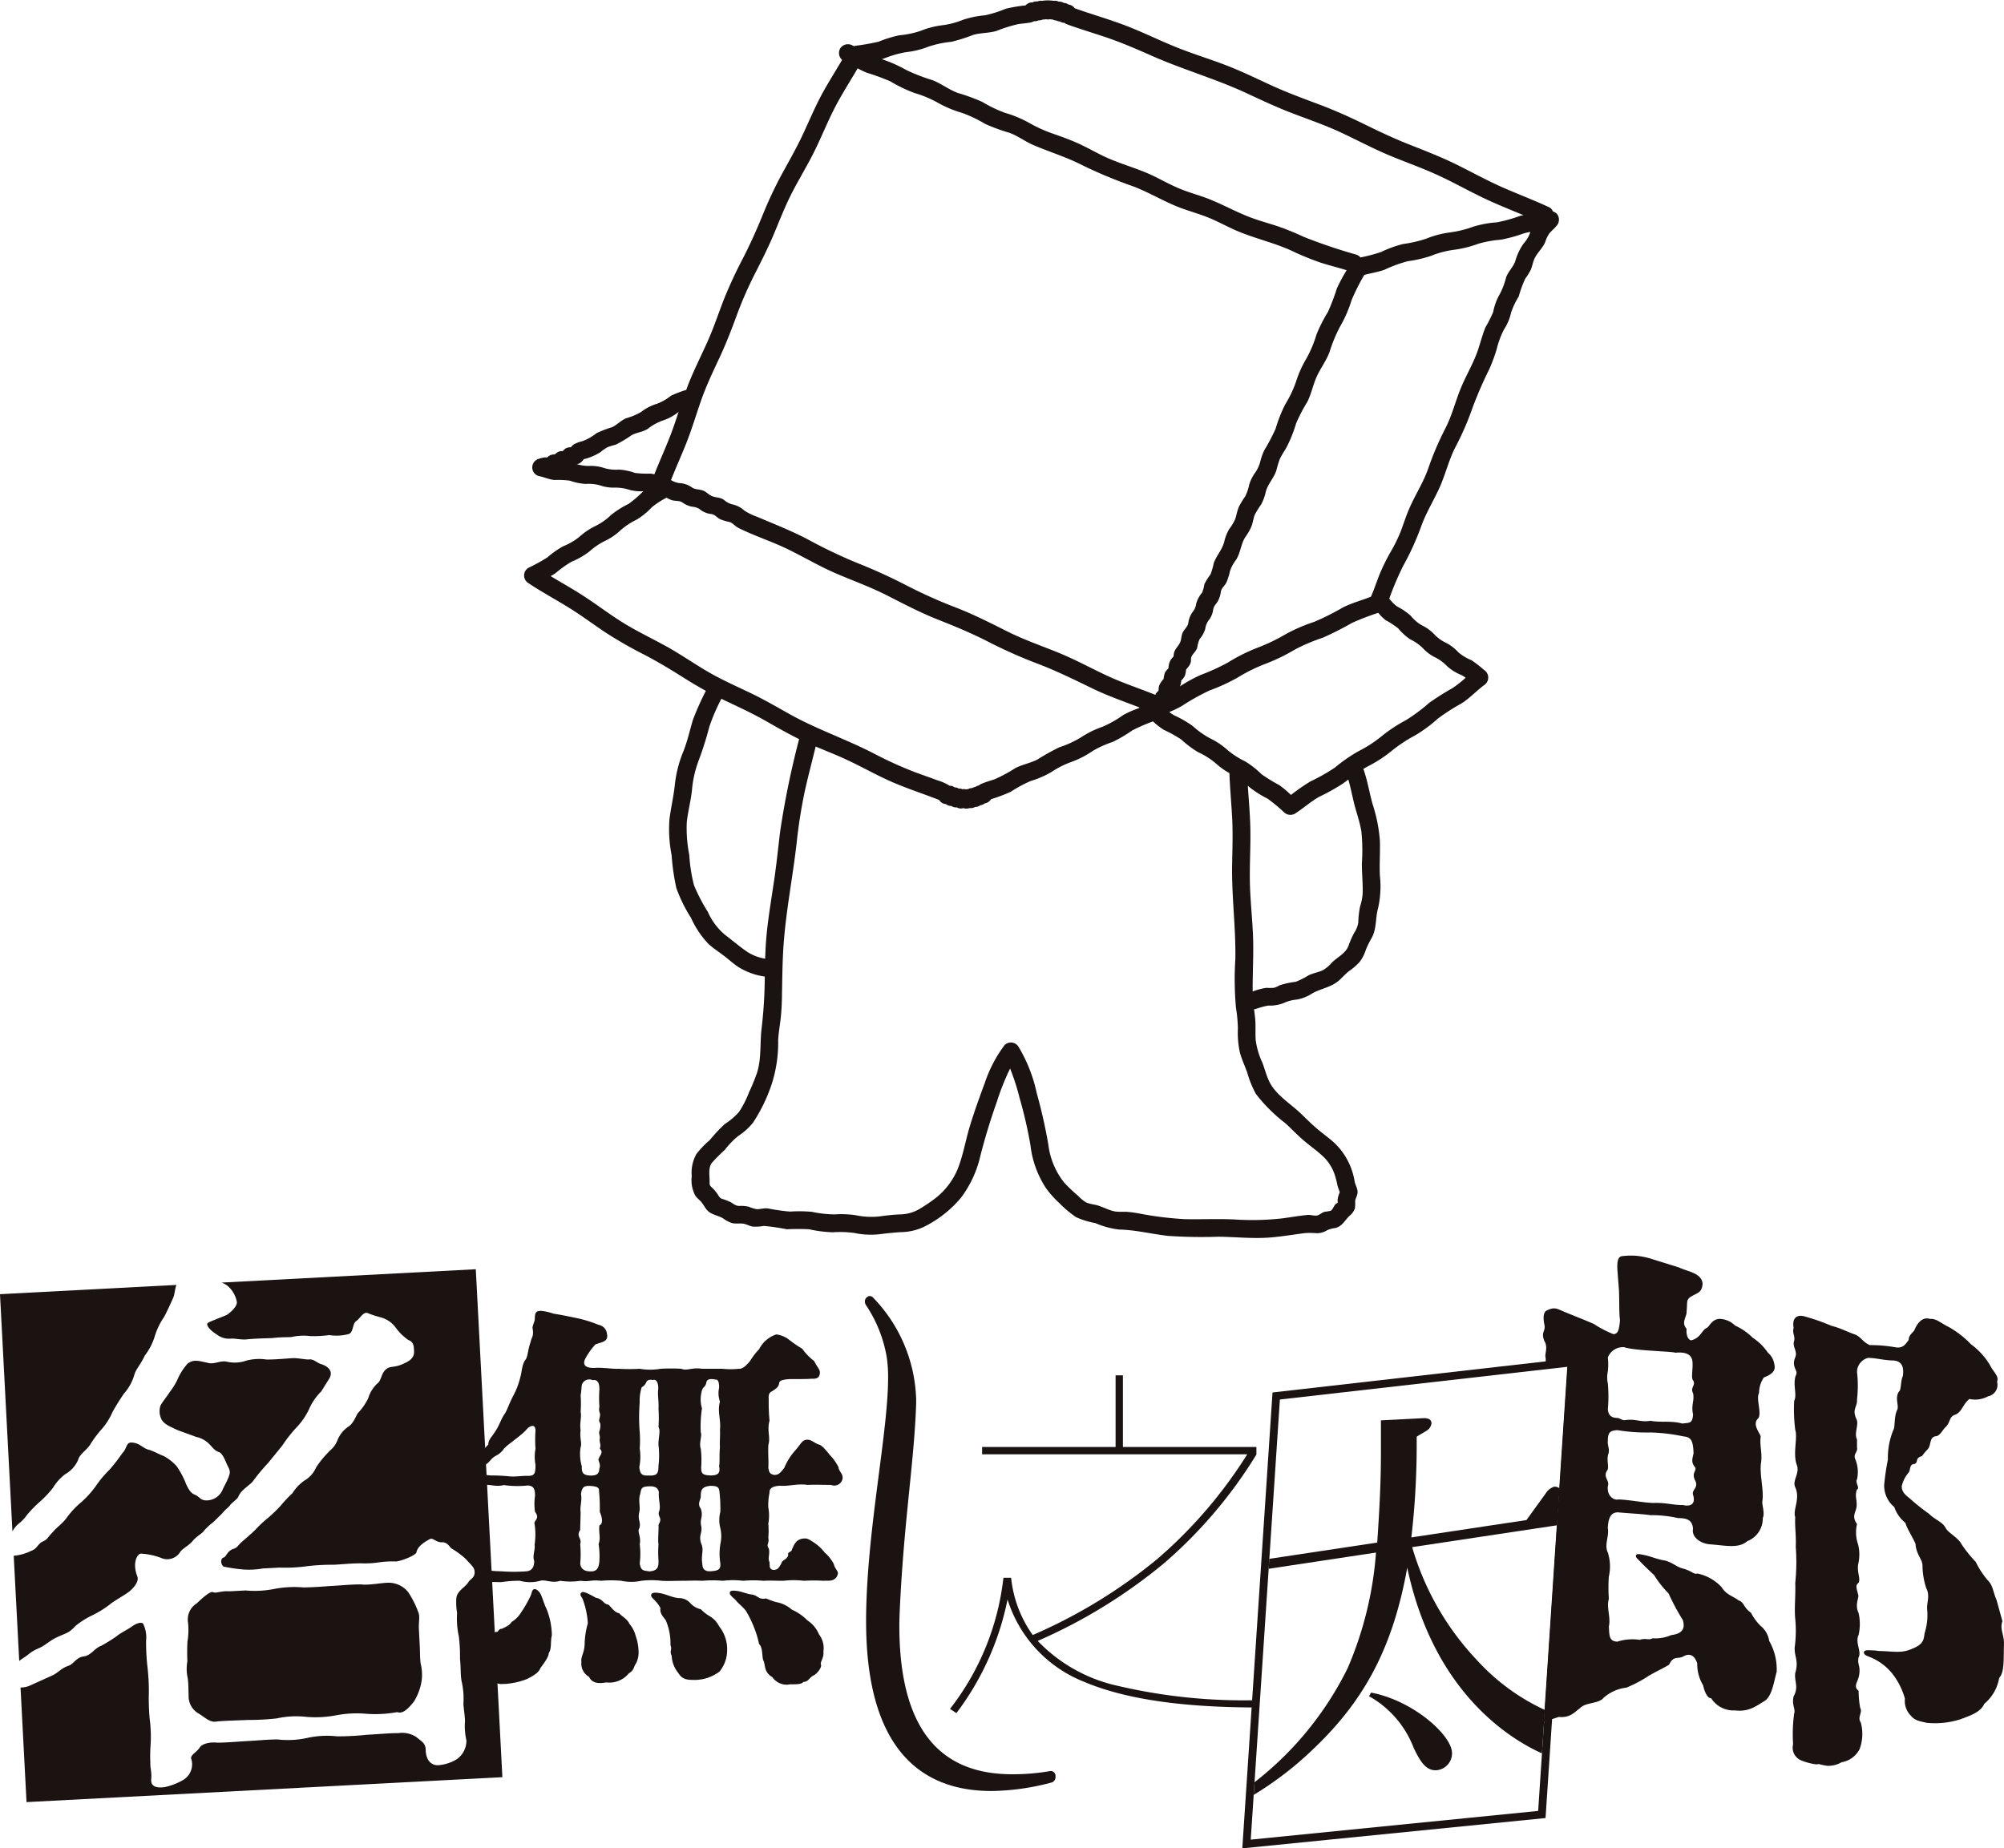 <svg id="グループ_874" data-name="グループ 874" xmlns="http://www.w3.org/2000/svg" xmlns:xlink="http://www.w3.org/1999/xlink" width="233.664" height="215.571" viewBox="0 0 233.664 215.571">
  <defs>
    <clipPath id="clip-path">
      <rect id="長方形_149" data-name="長方形 149" width="233.664" height="215.571" fill="none"/>
    </clipPath>
  </defs>
  <g id="グループ_873" data-name="グループ 873" clip-path="url(#clip-path)">
    <path id="パス_377" data-name="パス 377" d="M238.457,24.9a1.038,1.038,0,0,0-.424-.242.856.856,0,0,0-.426-.482c-1.795-.841-3.652-1.534-5.465-2.335s-3.548-1.763-5.325-2.641-3.637-1.6-5.49-2.331c-1.766-.695-3.472-1.495-5.174-2.333-1.788-.881-3.6-1.689-5.464-2.389s-3.7-1.372-5.5-2.2-3.593-1.706-5.456-2.41c-1.777-.671-3.592-1.233-5.359-1.931-2.074-.819-4.07-1.824-6.153-2.621-1.949-.746-3.958-1.316-5.924-2.014a1.132,1.132,0,0,0-.743-.447.993.993,0,0,0-.541-.18,1.057,1.057,0,0,0-.6-.158,1,1,0,0,0-.575-.089,4.572,4.572,0,0,0-1.358,0,1.011,1.011,0,0,0-.534.071,1,1,0,0,0-.569.111,1.053,1.053,0,0,0-.78.3c-.009.01-.027.031-.044.052a16.891,16.891,0,0,0-2.319.392,14.211,14.211,0,0,1-2.4.761,11.205,11.205,0,0,0-2.616.539,9.54,9.54,0,0,1-2.405.626,9.822,9.822,0,0,0-2.494.649,10.8,10.8,0,0,1-2.479.518,13.621,13.621,0,0,0-2.423.747,25.791,25.791,0,0,1-2.726.478,1.057,1.057,0,0,0-.143.047c-.068-.033-.135-.068-.2-.1a1.065,1.065,0,0,0-1.416.372,1.077,1.077,0,0,0,.228,1.325c-.723,1.235-1.49,2.444-2.186,3.695-.871,1.566-1.564,3.216-2.315,4.841s-1.638,3.177-2.5,4.747a47.2,47.2,0,0,0-2.287,4.877c-.677,1.653-1.4,3.271-2.211,4.862a52.676,52.676,0,0,0-2.274,4.885c-.647,1.659-1.2,3.353-1.933,4.98s-1.548,3.245-2.213,4.916c-.091.227-.17.459-.255.688a11.8,11.8,0,0,0-1.794.689,5.933,5.933,0,0,1-1.609.924,5.613,5.613,0,0,0-1.854.955,7.33,7.33,0,0,1-1.742.733c-.621.256-1.058.773-1.657,1.049a12.98,12.98,0,0,0-1.8.691,5.992,5.992,0,0,1-1.61.924,4.359,4.359,0,0,0-1.016.372,1.541,1.541,0,0,0-.37.353,1.147,1.147,0,0,0-.588.124,1.446,1.446,0,0,0-.354.326,1.24,1.24,0,0,0-.365.022,1.214,1.214,0,0,0-.456.267c-.024.02-.074.057-.119.093-.025,0-.049,0-.064,0a1.223,1.223,0,0,0-.467.1,1.144,1.144,0,0,0-.358.264,1.339,1.339,0,0,0-.251-.017,3.493,3.493,0,0,0-.732.173,1.043,1.043,0,0,0,0,2c.622.118,1.19.4,1.825.462a10.972,10.972,0,0,1,1.8.078,6.831,6.831,0,0,0,1.854.383,4.763,4.763,0,0,1,1.671.167,4.881,4.881,0,0,0,1.754.263,5.254,5.254,0,0,1,1.771.287,5.274,5.274,0,0,0,1.549.131c-.029.022-.061.04-.089.064a12.462,12.462,0,0,1-1.659,1.42,10.67,10.67,0,0,0-2.033,1.287,7.151,7.151,0,0,1-1.774,1.262,7.936,7.936,0,0,0-1.912,1.281,7.247,7.247,0,0,1-1.884,1.1,10.3,10.3,0,0,0-1.837,1.291,18.887,18.887,0,0,1-2.233,1.229,1.047,1.047,0,0,0,0,1.787c1.487.99,3.059,1.842,4.581,2.777s2.936,1.994,4.412,2.981a50.019,50.019,0,0,0,4.618,2.64c1.576.827,3.085,1.744,4.59,2.695q1.229.776,2.492,1.471A31.468,31.468,0,0,0,137.752,84c-.369,1.242-.634,2.48-1.121,3.687a14.062,14.062,0,0,0-.977,3.871c-.142,1.333-.45,2.631-.621,3.959a15.673,15.673,0,0,0,.25,4.23,26.3,26.3,0,0,0,.548,3.819,17.143,17.143,0,0,0,1.7,3.461,11.112,11.112,0,0,0,2.057,3.076c.523.47,1.112.86,1.674,1.278s1.061.874,1.617,1.28a7.907,7.907,0,0,0,3.266,1.237,54.2,54.2,0,0,1-.356,5.925c-.233,1.753-.009,3.6-.55,5.3a24.151,24.151,0,0,1-.936,2.283,11.37,11.37,0,0,1-1.178,2.3,8.063,8.063,0,0,1-1.649,1.392,19.454,19.454,0,0,0-1.756,1.88,10.481,10.481,0,0,0-1.556,1.629,4.468,4.468,0,0,0-.534,2.581,3.768,3.768,0,0,0,.426,2.276c.2.274.458.465.678.715.274.312.435.71.732,1.01.53.534,1.259.548,1.858.938a3.525,3.525,0,0,0,.969.511c.481.133.973-.005,1.446.1.341.077.642.256.992.317a5.413,5.413,0,0,0,1.312-.075,25.626,25.626,0,0,1,2.684.39,24.827,24.827,0,0,1,2.588,0,14.736,14.736,0,0,0,2.76.351,12,12,0,0,1,2.564.089,9.22,9.22,0,0,0,2.865.139c.869-.113,1.719-.2,2.594-.248a6.4,6.4,0,0,0,2.7-.663,13.339,13.339,0,0,0,4.249-3.378,12.975,12.975,0,0,0,2.26-4.961c.537-2.067,1.145-4.08,1.862-6.092a28.614,28.614,0,0,1,1.58-3.988,26.323,26.323,0,0,1,1.1,3.416,51.185,51.185,0,0,1,1.273,5.528,11.482,11.482,0,0,0,1.791,4.978,11.191,11.191,0,0,0,1.532,1.734,13.522,13.522,0,0,0,1.982,1.676,9.511,9.511,0,0,0,2.271.7,9.731,9.731,0,0,0,2.778.752c1.911.039,3.765.519,5.662.735a57.077,57.077,0,0,0,5.9.1c1.968.022,3.933.242,5.9.1.928-.068,1.85-.2,2.771-.328.489-.069.978-.142,1.469-.2a8.766,8.766,0,0,1,1.341.024,2.343,2.343,0,0,0,1.211-.359,3.125,3.125,0,0,1,.925-.248c.848-.209,1.1-.891,1.674-1.429a1.847,1.847,0,0,0,.629-.894,5.058,5.058,0,0,0,.023-.83c.082-.484.366-.733.261-1.275-.068-.351-.253-.651-.32-1a7.938,7.938,0,0,0-2.312-4.457c-.6-.556-1.264-1.03-1.892-1.548-.719-.592-1.375-1.251-2.046-1.9-1.219-1.173-2.941-2.188-3.7-3.744-.347-.711-.534-1.5-.819-2.233a8.853,8.853,0,0,1-.773-2.664c-.05-.869.025-1.736-.071-2.6-.035-.319-.076-.635-.116-.95a1.191,1.191,0,0,0,.168-.016,9.244,9.244,0,0,1,1.494-.409,4.354,4.354,0,0,0,1.809-.3,4.628,4.628,0,0,1,1.521-.4,4.85,4.85,0,0,0,1.787-.713c1.018-.579,2.176-.7,3.091-1.484.4-.347.744-.762,1.165-1.091a7.417,7.417,0,0,0,1.284-1.108,4.731,4.731,0,0,0,.726-1.435,12.161,12.161,0,0,1,.714-1.436c.555-1.088.378-2.275.708-3.42a11.475,11.475,0,0,0,.205-3.767c-.065-1.364.046-2.724,0-4.087a18.056,18.056,0,0,0-.852-4.256c-.381-1.363-.595-2.769-1.074-4.1.151-.091.3-.184.457-.268a15.6,15.6,0,0,0,2.81-1.811,16.877,16.877,0,0,1,2.727-1.811,16.323,16.323,0,0,0,2.694-1.983,23.777,23.777,0,0,1,2.758-1.769c.955-.612,1.718-1.443,2.618-2.122a1.054,1.054,0,0,0,0-1.787A14.43,14.43,0,0,0,228.547,77a5.46,5.46,0,0,1-1.522-.913,5.208,5.208,0,0,0-1.419-1.1,4.493,4.493,0,0,1-1.429-1.043,5.185,5.185,0,0,0-1.463-1.038,4.745,4.745,0,0,1-1.26-1.1,7.675,7.675,0,0,0-1.573-1.066,4.466,4.466,0,0,1-.921-.926,35.263,35.263,0,0,1,1.583-3.746,31.593,31.593,0,0,0,2.108-4.6c.564-1.595,1.436-2.995,2.136-4.524s1.076-3.182,1.828-4.689a33.373,33.373,0,0,0,2.03-4.633,46.006,46.006,0,0,1,1.989-4.59,20.373,20.373,0,0,0,.84-2.274,10.361,10.361,0,0,1,.864-2.335,5.726,5.726,0,0,0,.81-1.912,8.568,8.568,0,0,1,.91-1.938,12.75,12.75,0,0,1,.758-2.077,6.464,6.464,0,0,0,.639-1.031c.175-.4.239-.824.4-1.221.31-.747.982-1.264,1.295-2.035a3.68,3.68,0,0,1,.467-.975c.254-.317.583-.567.838-.885a1.068,1.068,0,0,0,0-1.464m-75.877-18.8a9.957,9.957,0,0,0,2.617-.631,11.842,11.842,0,0,1,2.7-.577,19.25,19.25,0,0,0,2.528-.8c.891-.261,1.838-.205,2.729-.468a16.953,16.953,0,0,1,2.6-.808c.437-.057.876-.088,1.31-.166a1.531,1.531,0,0,0,.48-.161,1.006,1.006,0,0,0,.529-.1.97.97,0,0,0,.493-.1.989.989,0,0,0,.345-.035,1.06,1.06,0,0,0,.5,0,.986.986,0,0,0,.291.032,1.055,1.055,0,0,0,.439.119,1.05,1.05,0,0,0,.415.114.989.989,0,0,0,.519.16,1.149,1.149,0,0,0,.265.151c.458.182.93.333,1.4.49,1.018.342,2.043.659,3.061,1,1.879.629,3.682,1.412,5.493,2.213,3.631,1.606,7.457,2.685,11.056,4.364,1.806.842,3.6,1.681,5.467,2.389,1.848.7,3.715,1.346,5.508,2.182s3.546,1.773,5.369,2.553,3.7,1.43,5.51,2.235c2.039.9,3.975,2.02,5.993,2.969,1.448.681,2.937,1.266,4.411,1.886-.132.026-.266.047-.4.084a17.279,17.279,0,0,1-2.7.752,12.279,12.279,0,0,0-2.741.5,12.525,12.525,0,0,1-2.721.674,11.338,11.338,0,0,0-2.8.739,14.651,14.651,0,0,1-2.672.613,13.309,13.309,0,0,0-2.574.935,19.214,19.214,0,0,1-2.4.633,1.035,1.035,0,0,0-.481-.328,62.67,62.67,0,0,1-6.161-2.087A30.772,30.772,0,0,0,206,26.405c-1-.334-2.017-.606-3.008-.966-1.981-.719-3.793-1.814-5.794-2.5-.984-.335-1.988-.63-2.942-1.046s-1.886-.937-2.835-1.392c-1.9-.913-3.969-1.407-5.863-2.332-.946-.462-1.863-.983-2.821-1.422s-1.972-.8-2.976-1.152a16.265,16.265,0,0,1-2.771-1.252,13.129,13.129,0,0,0-2.81-1.175,15.387,15.387,0,0,1-2.667-1.278,22.424,22.424,0,0,0-2.864-1.052c-1.047-.383-1.939-1.1-2.982-1.5a21.337,21.337,0,0,1-3.064-1.192,15.137,15.137,0,0,0-2.81-1.242c.058-.017.117-.032.175-.051a12.426,12.426,0,0,1,2.609-.762M140.833,41.8c.742-1.6,1.381-3.227,1.989-4.878a44.285,44.285,0,0,1,2.067-4.789c.816-1.605,1.63-3.2,2.327-4.862.688-1.644,1.328-3.3,2.151-4.888s1.76-3.116,2.554-4.721c.866-1.749,1.582-3.57,2.491-5.3.79-1.5,1.709-2.93,2.565-4.395a9.6,9.6,0,0,0,1.033.506,25.793,25.793,0,0,1,2.776,1.016,16.451,16.451,0,0,0,2.847,1.367A13.085,13.085,0,0,1,166.356,12a13.183,13.183,0,0,0,2.812,1.173,15.265,15.265,0,0,1,2.666,1.276A22.525,22.525,0,0,0,174.7,15.5c.965.354,1.794,1,2.739,1.407,1.947.834,3.942,1.431,5.83,2.411a55.071,55.071,0,0,0,5.859,2.427c2.006.768,3.825,1.926,5.861,2.633.994.346,2.008.64,2.981,1.042s1.882.895,2.828,1.328c2.169.993,4.515,1.477,6.689,2.456a33.167,33.167,0,0,0,3.41,1.409c1.022.33,2.064.585,3.09.9a21.213,21.213,0,0,0-1.127,2.1A25.448,25.448,0,0,1,211.8,36.4a16.8,16.8,0,0,0-1.326,2.616,14.213,14.213,0,0,1-1.133,2.723,12.92,12.92,0,0,0-1.251,2.772,13.49,13.49,0,0,1-1.268,2.662,16.534,16.534,0,0,0-1.115,2.832,23.889,23.889,0,0,1-1.325,2.516,7.023,7.023,0,0,0-.48,1.38,3.938,3.938,0,0,1-.633,1.3,4.823,4.823,0,0,0-.636,1.3,5.635,5.635,0,0,1-.464,1.379,10.4,10.4,0,0,0-.742,1.225c-.209.477-.274.988-.448,1.474a6.677,6.677,0,0,1-.7,1.157,5.2,5.2,0,0,0-.563,1.452c-.24.939-.908,1.6-1.226,2.507a8.541,8.541,0,0,1-.379,1.31,6.286,6.286,0,0,0-.712,1.133,3.8,3.8,0,0,1-.269.985,3.541,3.541,0,0,0-.68,1.261,1.847,1.847,0,0,1-.4.968,2.674,2.674,0,0,0-.519,1.29c-.076.46-.433.7-.639,1.1s-.154.892-.368,1.277c-.272.489-.684.788-.7,1.406,0,.008-.008.071-.011.123-.036.04-.083.1-.1.121a1.621,1.621,0,0,0-.421.728c-.027.1-.128.567-.049.507a4.619,4.619,0,0,0-.42.494,2.792,2.792,0,0,0-.177.825c0-.089-.186.193-.257.283a1.584,1.584,0,0,0-.309.657c-.016.072-.01.27-.03.4a.87.87,0,0,1-.067.065,1.213,1.213,0,0,0-.308.408c-1.815-.734-3.681-1.34-5.461-2.157-1.937-.89-3.8-1.926-5.772-2.733-2-.817-4.031-1.51-5.966-2.477s-3.866-1.956-5.9-2.754a58.632,58.632,0,0,1-5.789-2.577,63.118,63.118,0,0,0-5.92-2.7,59.64,59.64,0,0,1-5.716-2.734c-1.925-1.013-3.934-1.795-5.933-2.644a6.61,6.61,0,0,1-1.449-.709,2.989,2.989,0,0,0-1.34-.71,2.28,2.28,0,0,1-1.04-.54c-.46-.313-.9-.245-1.379-.431-.426-.165-.706-.56-1.171-.693s-.811-.07-1.219-.349a2.726,2.726,0,0,0-1.428-.483,2.615,2.615,0,0,1-.981-.349c.553-1.422,1.184-2.811,1.75-4.227.665-1.663,1.17-3.381,1.761-5.07s1.355-3.288,2.107-4.905M131,55.153a6.83,6.83,0,0,0-1.854-.383,4.775,4.775,0,0,1-1.671-.167,4.88,4.88,0,0,0-1.754-.263,4.647,4.647,0,0,1-1.5-.211.834.834,0,0,0,.336-.1,1.518,1.518,0,0,0,.395-.356q.09-.111.168-.23l-.051.109a6.713,6.713,0,0,0,1.921-.82,5.067,5.067,0,0,1,.838-.583,9.215,9.215,0,0,1,.915-.28,13.316,13.316,0,0,0,1.884-1.121c.6-.316,1.3-.359,1.888-.741a6.141,6.141,0,0,1,1.709-.952,5.806,5.806,0,0,0,1.838-.988l.028-.018c-.274.836-.55,1.673-.861,2.5-.608,1.609-1.33,3.171-1.96,4.771a3.606,3.606,0,0,0-.474-.085,10.919,10.919,0,0,1-1.8-.077m3.724,20.258c-1.549-.866-3.156-1.626-4.682-2.535-1.734-1.033-3.33-2.274-5.021-3.372-1.253-.814-2.559-1.543-3.839-2.314a6.479,6.479,0,0,0,.589-.363A12.994,12.994,0,0,1,123.6,65.52a9.148,9.148,0,0,0,2.086-1.191,8.108,8.108,0,0,1,1.8-1.229,7.192,7.192,0,0,0,1.892-1.3,8.214,8.214,0,0,1,1.826-1.194,8.7,8.7,0,0,0,1.784-1.456,9.978,9.978,0,0,1,1.707-1.108,2.577,2.577,0,0,0,.67.308c.462.113.815.007,1.211.278a2.667,2.667,0,0,0,1.211.484,1.632,1.632,0,0,1,.944.414,2.646,2.646,0,0,0,1.186.427c.411.066.587.337.931.556a5.246,5.246,0,0,0,1.211.376c.369.135.644.5,1.006.683,1.9.951,3.938,1.586,5.841,2.523s3.731,2.019,5.688,2.851,3.946,1.552,5.842,2.519c1.94.989,3.848,1.992,5.876,2.795,1.975.782,3.91,1.575,5.8,2.546a57.13,57.13,0,0,0,5.83,2.6c2.221.842,4.309,1.877,6.444,2.911,1.771.859,3.623,1.493,5.451,2.2-.013.023-.031.045-.041.069a11.328,11.328,0,0,0-1.859.812,12.873,12.873,0,0,1-2.4,1.362,11.279,11.279,0,0,0-2.564,1.268,12.427,12.427,0,0,1-2.509,1.142,25.672,25.672,0,0,0-2.5,1.4c-.832.438-1.783.589-2.622,1.026a16.444,16.444,0,0,1-2.43,1.306c-.413.136-.833.251-1.237.413a2.137,2.137,0,0,0-.6.307,1,1,0,0,0-.379.161.981.981,0,0,0-.357.128,1.07,1.07,0,0,0-.478.125.99.99,0,0,0-.258.036.843.843,0,0,0-.26-.04.766.766,0,0,0-.154.024.962.962,0,0,0-.129-.055.792.792,0,0,0-.3-.019.792.792,0,0,0-.493-.147.8.8,0,0,0-.3-.161.843.843,0,0,0-.26-.024,5.542,5.542,0,0,0-1.4-.626c-.907-.339-1.823-.654-2.73-.992a45.391,45.391,0,0,1-4.812-2.2c-3.236-1.655-6.686-2.823-9.855-4.612-1.548-.874-3.083-1.754-4.691-2.515-1.679-.795-3.368-1.555-4.965-2.508-1.524-.91-2.989-1.916-4.538-2.783m9.46,35.653c-.922-.617-1.786-1.368-2.672-2.039a7.333,7.333,0,0,1-1.992-2.659,20.8,20.8,0,0,1-1.624-3.126,18.762,18.762,0,0,1-.545-3.518,15.938,15.938,0,0,1-.293-3.831c.139-1.257.471-2.485.606-3.747a12.822,12.822,0,0,1,.788-3.469,38.343,38.343,0,0,0,1.232-3.9,22.4,22.4,0,0,1,1.408-3.276c.113.054.223.112.336.166,1.607.76,3.212,1.5,4.761,2.378,1.313.74,2.615,1.5,3.969,2.159a100.379,100.379,0,0,0-2.213,10.769c-.233,1.9-.419,3.8-.7,5.686-.28,1.907-.6,3.809-.817,5.725-.13,1.141-.191,2.286-.232,3.431a5.507,5.507,0,0,1-2.016-.753M203.4,127.571a18.5,18.5,0,0,0,3.477,3.457c.736.691,1.437,1.423,2.21,2.075.681.573,1.414,1.085,2.067,1.692a5.183,5.183,0,0,1,1.414,2.121,9.516,9.516,0,0,1,.324,1.212c.065.321.2.624.294.933a3.212,3.212,0,0,0-.245.8c-.011.146,0,.283.007.427v0a.845.845,0,0,0-.077.035c-.362.188-.427.648-.712.882a6.1,6.1,0,0,1-.752.128c-.3.087-.576.367-.871.431s-.767-.1-1.1-.065c-.963.089-1.92.265-2.878.391a31.452,31.452,0,0,1-5.628.136c-1.929-.091-3.851,0-5.78-.035a39.39,39.39,0,0,1-5.452-.681,11.985,11.985,0,0,0-1.492-.183,9.1,9.1,0,0,1-1.159-.023c-.831-.134-1.582-.627-2.413-.8a4.955,4.955,0,0,1-.971-.243,3.838,3.838,0,0,1-.947-.756,18.907,18.907,0,0,1-1.666-1.586,8.822,8.822,0,0,1-1.845-4.439,60.444,60.444,0,0,0-1.353-6,17.619,17.619,0,0,0-2.117-5.387,1.046,1.046,0,0,0-1.626-.21,15.562,15.562,0,0,0-2.3,4.385c-.621,1.689-1.244,3.389-1.764,5.112-.493,1.635-.767,3.35-1.4,4.938a8.392,8.392,0,0,1-2.611,3.435,18.951,18.951,0,0,1-1.716,1.167,4.6,4.6,0,0,1-2.455.716c-.808.034-1.6.131-2.4.241a8.869,8.869,0,0,1-2.741-.151,11.359,11.359,0,0,0-2.408-.092,13.272,13.272,0,0,1-2.686-.3,16.2,16.2,0,0,0-2.545-.026,23.952,23.952,0,0,1-2.6-.374c-.441-.046-.842.1-1.274.092a3.864,3.864,0,0,1-.922-.283,4.009,4.009,0,0,0-1.1-.095c-.437,0-.632-.213-.994-.423a5.9,5.9,0,0,0-1.024-.4c-.274-.1-.324-.233-.486-.48a4.58,4.58,0,0,0-.616-.758c-.314-.309-.365-.312-.357-.752.014-.7-.181-1.56.242-2.185a17.921,17.921,0,0,1,1.52-1.526,9.469,9.469,0,0,1,1.585-1.639,7.349,7.349,0,0,0,1.726-1.562,19.237,19.237,0,0,0,2.135-4.381,15.743,15.743,0,0,0,.787-5.234c.047-.826.185-1.641.287-2.461a28.979,28.979,0,0,0,.158-2.967c.038-1.793.049-3.587.165-5.378.263-4.072,1.079-8.108,1.542-12.161a59.016,59.016,0,0,1,.945-6.025c.388-1.758.851-3.5,1.276-5.246,1.237.519,2.487,1.008,3.7,1.577,1.826.856,3.578,1.864,5.435,2.655,1.728.735,3.516,1.313,5.264,2a1.036,1.036,0,0,0,.481.412.924.924,0,0,0,.3.063.966.966,0,0,0,.634.221,1.034,1.034,0,0,0,.663.172.888.888,0,0,0,.747.077,1.015,1.015,0,0,0,.728-.007,1,1,0,0,0,.64-.125,1.009,1.009,0,0,0,.61-.2,1.021,1.021,0,0,0,.518-.219,1.011,1.011,0,0,0,.714-.468l.009-.017a18.973,18.973,0,0,0,2.3-.863,15.316,15.316,0,0,1,2.333-1.262,10.818,10.818,0,0,0,2.425-1.055,10.766,10.766,0,0,1,2.368-1.186,10.757,10.757,0,0,0,2.441-1.27,12.666,12.666,0,0,1,2.319-1.044,15.847,15.847,0,0,0,2.282-1.343,22.509,22.509,0,0,1,2.418-1.053,8.974,8.974,0,0,0,1.258.984,14.828,14.828,0,0,1,2.061,1.144,11.167,11.167,0,0,0,1.958,1.468,8.959,8.959,0,0,1,2.074,1.321,8.472,8.472,0,0,0,1.56,1.115c.065,1.78.238,3.552.326,5.33.089,1.8.022,3.59-.009,5.386-.064,3.665.442,7.3.377,10.969a36.978,36.978,0,0,0,.072,5.667,17.581,17.581,0,0,1,.225,2.433,10.83,10.83,0,0,0,.218,2.739c.213.832.593,1.612.875,2.421a12.342,12.342,0,0,0,1,2.467m11.411-34.056c.281,1.15.7,2.273.893,3.443a22.107,22.107,0,0,1,.059,3.73c-.006,1.19.134,2.377.089,3.567a6.7,6.7,0,0,1-.308,1.5,11.226,11.226,0,0,0-.2,1.821,2.837,2.837,0,0,1-.468,1.193,10.169,10.169,0,0,0-.662,1.507c-.345.915-1.247,1.305-1.92,1.958a4.176,4.176,0,0,1-1.091.919c-.516.235-1.088.332-1.608.566a10.114,10.114,0,0,1-1.545.781,9.391,9.391,0,0,0-1.89.411,3.013,3.013,0,0,1-.656.291,6.749,6.749,0,0,1-.874,0,8.052,8.052,0,0,0-1.6.424c-.018-2.148.122-4.295.041-6.443-.08-2.122-.328-4.234-.367-6.358s.105-4.252.051-6.378c-.041-1.608-.188-3.21-.29-4.815l.208.182a12.068,12.068,0,0,0,2.068,1.31,17.521,17.521,0,0,1,1.951,1.611,1.076,1.076,0,0,0,1.254.161c.982-.619,1.84-1.417,2.858-1.982a23.909,23.909,0,0,0,2.79-1.563c.2-.148.394-.3.589-.447.25.859.42,1.738.633,2.61m5.182-20.236a6.671,6.671,0,0,0,1.4,1.278,5.5,5.5,0,0,1,1.459,1.01,4.688,4.688,0,0,0,1.427,1.082,5.04,5.04,0,0,1,1.427,1.053,5.564,5.564,0,0,0,1.61,1,3.475,3.475,0,0,1,.544.335,12.8,12.8,0,0,1-1.518,1.2,32.22,32.22,0,0,0-2.736,1.728,19.975,19.975,0,0,1-2.716,2.024,17.279,17.279,0,0,0-2.793,1.841,15.03,15.03,0,0,1-2.744,1.781,18.808,18.808,0,0,0-2.736,1.9,21.542,21.542,0,0,1-2.866,1.622,23.722,23.722,0,0,0-2.263,1.575,12.575,12.575,0,0,0-1.339-1.136,19.259,19.259,0,0,1-2.1-1.288,10.076,10.076,0,0,0-1.927-1.506,9.521,9.521,0,0,1-2.064-1.339,8.375,8.375,0,0,0-2.034-1.352,10.2,10.2,0,0,1-2-1.429,12.839,12.839,0,0,0-2.12-1.221,4.742,4.742,0,0,1-.6-.4,13.155,13.155,0,0,0,1.424-.682,26.46,26.46,0,0,1,3.26-1.829,22.115,22.115,0,0,0,3.244-1.485,19.487,19.487,0,0,1,3.349-1.651,22.134,22.134,0,0,0,3.415-1.669,22.211,22.211,0,0,1,3.226-1.36,37.382,37.382,0,0,0,3.392-1.723,32.12,32.12,0,0,1,3.052-1.174,5.428,5.428,0,0,0,.839.842,11.08,11.08,0,0,1,1.49.974m14.574-44.818a6.6,6.6,0,0,0-.935,2.028c-.251.665-.8,1.157-1.053,1.835a8.682,8.682,0,0,1-.715,1.916,6.586,6.586,0,0,0-.793,2.133,15.492,15.492,0,0,1-.908,1.8c-.33.817-.557,1.67-.828,2.507-.521,1.608-1.409,3.037-2.049,4.6s-1.019,3.169-1.793,4.669a34.731,34.731,0,0,0-1.988,4.652c-.551,1.595-1.457,2.988-2.141,4.521-.4.887-.693,1.809-1.028,2.719A18.1,18.1,0,0,1,219.1,64.4a22.85,22.85,0,0,0-1.279,2.607c-.344.857-.622,1.74-1,2.584-1.084.435-2.215.726-3.264,1.256a29.938,29.938,0,0,1-3.341,1.677,19.874,19.874,0,0,0-3.276,1.407,21.728,21.728,0,0,1-3.366,1.622,20.116,20.116,0,0,0-3.4,1.7A23.808,23.808,0,0,1,197,78.706a17.864,17.864,0,0,0-2.458,1.347,1.259,1.259,0,0,0,.132-.412c0-.011.027-.178.032-.272a.455.455,0,0,1,.047-.054,1.615,1.615,0,0,0,.4-.57,3.736,3.736,0,0,0,.117-.678c.016.02.12-.129.184-.2a1.648,1.648,0,0,0,.346-.581c.063-.2.011-.485.087-.667.164-.391.542-.641.68-1.078a3.84,3.84,0,0,1,.268-.985,3.62,3.62,0,0,0,.661-1.171,2.129,2.129,0,0,1,.421-1.058,2.519,2.519,0,0,0,.506-1.2c.08-.484.314-.616.566-1.035a3.439,3.439,0,0,0,.343-1.129c.09-.4.441-.645.627-1.008a7.18,7.18,0,0,0,.438-1.391,4.749,4.749,0,0,1,.7-1.274c.537-.84.554-1.859,1.1-2.683a6.534,6.534,0,0,0,.675-1.167c.188-.47.233-.989.429-1.454a10.657,10.657,0,0,1,.719-1.147,5.609,5.609,0,0,0,.536-1.464c.236-.928.937-1.594,1.236-2.5a12.381,12.381,0,0,1,.387-1.3c.215-.472.515-.906.774-1.355a15.172,15.172,0,0,0,1.136-2.823,19.293,19.293,0,0,1,1.31-2.522c.46-.9.648-1.889,1.041-2.815.442-1.042,1.155-1.93,1.553-3a17.121,17.121,0,0,1,1.208-2.933,14.726,14.726,0,0,0,1.352-3.091,24.126,24.126,0,0,1,1.495-2.973c.8-.219,1.625-.326,2.4-.623a15.391,15.391,0,0,1,2.681-.977,14.79,14.79,0,0,0,2.672-.612,10.792,10.792,0,0,1,2.707-.717,12.9,12.9,0,0,0,2.816-.7,12.734,12.734,0,0,1,2.645-.477,17.574,17.574,0,0,0,2.689-.742,6.212,6.212,0,0,1,.753-.165c-.063.168-.125.335-.2.5a4.186,4.186,0,0,1-.64.916" transform="translate(-56.972 0)" fill="#1a1311"/>
    <path id="パス_378" data-name="パス 378" d="M28.329,323.225c.236-.329.85-.677.959-1,.4-.906,1.447-1.34,1.8-1.928a23.429,23.429,0,0,1,1.666-1.984l1.664-2.048a15.7,15.7,0,0,1,1.6-2.044,8.286,8.286,0,0,0,1.471-2.1,6.745,6.745,0,0,1,1.468-2.163l.933-1.5c.465-.783-.073-1.388-.909-1.66-.578-.159-.919-.647-1.483-.555-.378.02-1.338-.182-1.842-.156-.693.036-2.015.169-3.089.162a5.808,5.808,0,0,0-2.333.122,4.141,4.141,0,0,1-2.333.122c-.83-.146-1.434.391-2.27.119-1.022-.2-1.54-.425-2.27.119a6.905,6.905,0,0,0-1.225,1.961A8.4,8.4,0,0,1,21.312,310c-.468.72-.886,1.184-1.115,1.639a2.108,2.108,0,0,0,.149,1.636c.345.551.926.774,1.9,1.228l2.127.774a2.974,2.974,0,0,1,1.43.747c.4.359.677.85,1.191,1.013.385.106.674.787.89,1.281.218.557.551.856.328,1.437-.216.707-.628,1.3-.794,1.749a2.045,2.045,0,0,1-1.583,1.158c-1.006.116-.969-.392-1.679-.671-.451-.167-.8-.78-1.092-1.524a9.871,9.871,0,0,0-.979-1.782,5.5,5.5,0,0,0-1.516-1.185c-.581-.223-1.3-.628-1.746-.731-.77-.213-1.055-.83-2.067-.84-.567.03-.468.72-1.009,1.254a21.8,21.8,0,0,1-1.481,1.911,12.7,12.7,0,0,0-1.607,1.918,11.268,11.268,0,0,1-1.674,1.858,9.843,9.843,0,0,0-1.736,1.861c-.591.79-1.086,1.005-1.68,1.732-.6.6-.468.721-1.085,1.006s-.65.856-1.335,1.082a5.721,5.721,0,0,1-2.059.587l.643,12.269c.255-.227.567-.386.979-.692a4.494,4.494,0,0,1,1.225-.76c.866-.362,1.281-.889,2.207-1.317,1.049-.5,1.368-.451,2.144-1.314a9.576,9.576,0,0,1,1.959-1.241,11.881,11.881,0,0,0,2.021-1.244c.362-.335,1.712-1.1,2.078-1.374.611-.411,1.388-1.274,1.165-1.9-.657-1.673.047-2.721.429-2.678a7.894,7.894,0,0,1,2.5.565,1.769,1.769,0,0,0,2.048-.739c.232-.392.913-.681,1.451-1.278.535-.66,1.155-.882,1.387-1.274a6.953,6.953,0,0,1,1.026-.939l1.022-1c.415-.528.724-.67.959-1" transform="translate(-1.491 -147.688)" fill="#1a1311"/>
    <path id="パス_379" data-name="パス 379" d="M69.135,362.121c-.046-.883.173-1.527-.109-2.081a11.018,11.018,0,0,0-1.128-2.217,2.932,2.932,0,0,0-2.018-1.1c-.7-.09-2.575.324-3.468.182-1.328.006-2.333.122-3.406.179-.882.046-1.951.166-3.342.175a12.331,12.331,0,0,0-3.406.179,11.894,11.894,0,0,1-3.342.175l-1.892.1c-.953-.077-1.5.268-1.891.1-.326-.173-1.411.833-1.892,1.3a2.213,2.213,0,0,0-1.02,2.267,8.216,8.216,0,0,1-.073,2.217c-.033.571-.04,1.646-.007,2.277a4.92,4.92,0,0,0,.039,1.958c.1.691.076,1.451.106,2.018a2.318,2.318,0,0,0,1.121,2.091c.783.466,1.321,1.07,2.074.967s2.649-.139,3.658-.191a30.662,30.662,0,0,0,3.405-.179,10.65,10.65,0,0,1,3.468-.182,12.773,12.773,0,0,0,3.468-.182,12.791,12.791,0,0,1,3.469-.182,14.124,14.124,0,0,0,3.657-.191c.581.223,1.188-.253,1.958-1.241a6.55,6.55,0,0,0,.887-2.386,5.43,5.43,0,0,0-.106-2.018c-.1-.69-.063-1.2-.106-2.018Z" transform="translate(-20.293 -172.118)" fill="#1a1311"/>
    <path id="パス_380" data-name="パス 380" d="M2.165,317.449a4.524,4.524,0,0,0,.959-1,13.253,13.253,0,0,1,1.56-1.6,12.311,12.311,0,0,0,1.5-1.6,5.56,5.56,0,0,1,1.434-1.592A3.474,3.474,0,0,0,9.11,310c.156-.641.893-1.058,1.365-1.715a12.673,12.673,0,0,1,1.3-1.775,7.686,7.686,0,0,0,1.344-2.094,24.458,24.458,0,0,1,1.341-2.156,5.638,5.638,0,0,0,1.212-2.213c.216-.707.7-1.112,1.212-2.214a7.064,7.064,0,0,0,1.149-2.21,8.067,8.067,0,0,1,1.083-2.269c.232-.392.8-1.623,1.083-2.271.174-.4.173-.957.374-1.487L0,290.675,1.45,318.34a3.086,3.086,0,0,1,.715-.891" transform="translate(0 -139.734)" fill="#1a1311"/>
    <path id="パス_381" data-name="パス 381" d="M28.081,287.615a2.377,2.377,0,0,1,.869.537,3.311,3.311,0,0,1,.912,1.723c.029.568-.757,1.241-1.185,1.516-.495.216-1.859.731-2.1.87-.123.069-.183.136-.18.2.02.379.551.856,1.2,1.265a2.273,2.273,0,0,0,1.6.421c.441-.023,1.082.134,1.712.1,1.132-.123,2.46-.129,3.09-.162,1.005-.116,1.576-.083,2.207-.116a6.427,6.427,0,0,1,2.208-.115,12.825,12.825,0,0,0,2.207-.116,5.5,5.5,0,0,0,2.271-.119c.56-.156.441-1.225.869-1.5.488-.342.827-1.118,1.341-.955a9.923,9.923,0,0,0,1.48.491,3.212,3.212,0,0,1,1.769,1.172,5.943,5.943,0,0,0,1.533,1.5c.643.22.613.853.637,1.3.046.883-.757,1.24-1.252,1.457-1.048.5-1.57.209-2.051.676-.544.471-.5,1.291-.989,1.633a3.881,3.881,0,0,0-1.049,1.7,6.644,6.644,0,0,1-1.175,1.706c-.239.265-.5,1.228-1.178,1.642a3.369,3.369,0,0,0-1.245,1.584c-.4.905-.648.919-1.245,1.582a10.3,10.3,0,0,0-1.245,1.583,3.225,3.225,0,0,1-1.374,1.526,5.146,5.146,0,0,0-1.378,1.463,15.478,15.478,0,0,0-1.378,1.463,16.321,16.321,0,0,1-1.444,1.4,13.15,13.15,0,0,0-1.507,1.406c-.541.535-.966.873-1.57,1.411-.425.338-.472.657-.97.81-.747.228-.837.929-1.148,1.009-.5.152-.262,1.025.056,1.072a18.3,18.3,0,0,0,2.23.326,9.019,9.019,0,0,0,2.27-.119l1.955-.1a18.925,18.925,0,0,0,3.279-.172,25.375,25.375,0,0,1,3.09-.162c.82-.043,2.078-.172,3.153-.165a10.769,10.769,0,0,0,2.018-.106,11.428,11.428,0,0,1,2.08-.109c.754-.1,2.3-.753,2.347-1.072.146-.83,1.318-1.4,1.563-1.536.368-.209.717.4,1.411.368s.919.647,1.178.76A9.84,9.84,0,0,1,56.6,319.9c.608.727,1.062.956.972,1.656-.037.508-.594.727-.707.986-.409.654-1.338,1.019-1.418,1.908a7.611,7.611,0,0,0,.09,1.7,9.721,9.721,0,0,0,.2,2.707,18.586,18.586,0,0,1,.139,2.649c.122,1.132.036,1.9.2,2.645a9.119,9.119,0,0,1,.2,2.582c.036.693.215,1.7.175,2.14a7.579,7.579,0,0,0,.175,2.14,2.646,2.646,0,0,1-1.149,2.211,4.966,4.966,0,0,1-2.114.68c-.82.043-1.483-.555-1.489-1.883-.04-.757-.621-.979-1.085-1.4a3.011,3.011,0,0,0-2.111-.458c-.949-.013-2.333.123-3.657.192a31.784,31.784,0,0,1-3.469.182,10.621,10.621,0,0,0-3.468.182,10.606,10.606,0,0,1-3.468.182c-.949-.013-2.333.123-3.405.179-1.009.053-2.772.209-3.658.192-.763-.087-1.766.092-2.054.613-.352.525-1.156.882-.943,1.314a2.124,2.124,0,0,1-1.009,2.455,7.383,7.383,0,0,1-2.108.806c-.816.106-1.643.023-1.566-.93.083-.826-.129-1.258-.1-1.955a15.989,15.989,0,0,1,.024-1.962,15.955,15.955,0,0,0-.1-3.093,26.138,26.138,0,0,1-.1-3.03,24.209,24.209,0,0,0-.158-3.027,25.082,25.082,0,0,1-.162-3.09,3.591,3.591,0,0,0-.358-2c-.262-.176-.76-.024-1.248.318-.671.478-1.351.766-1.836,1.171a18.213,18.213,0,0,1-1.776,1.105c-.807.294-1.205,1.137-2.022,1.244-.942.113-1.155.882-1.839,1.108-.87.3-1.1.753-1.839,1.108l-2.533,1.145a2.62,2.62,0,0,1-1.19.269l.7,13.366L60.819,345.3l-3.1-59.241Z" transform="translate(-2.242 -138.028)" fill="#1a1311"/>
    <path id="パス_382" data-name="パス 382" d="M209.6,349.816c-7.246,0-14.593-3.844-14.593-19.791v-.5c.1-10.273,2.566-21.429,2.566-27.921a16.081,16.081,0,0,0-.151-2.332,15.54,15.54,0,0,0-2.465-6.177,1.049,1.049,0,0,1-.1-.378.664.664,0,0,1,.554-.631.624.624,0,0,1,.352.126,17.762,17.762,0,0,1,5.082,11.975v.379c-.2,6.492-1.358,13.3-1.862,23.13-.05,1.009-.1,1.954-.1,2.837,0,14.306,6.692,17.332,13.184,17.332a25.4,25.4,0,0,0,4.428-.378h.1a.58.58,0,0,1,.5.63.683.683,0,0,1-.4.693,28.442,28.442,0,0,1-7.1,1.009" transform="translate(-94.021 -140.933)" fill="#1a1311"/>
    <path id="パス_383" data-name="パス 383" d="M105.659,326.248c-.047-.512.373-.885.7-.605a22.119,22.119,0,0,0,2.375.186,19.238,19.238,0,0,0,2.841,0c.605-.047.931-.419.931-1.211-.233-.652.14-1.258.047-1.91a8.083,8.083,0,0,0,0-2.375c-.186-.419.7-.605.047-1.444a6.25,6.25,0,0,1,0-1.862c0-.792-.14-1.164-.838-1.211a11.4,11.4,0,0,1-2.795-.047c-.978.233-1.536-.094-2.142,0-.512.233-1.258-.047-2,.093-.233.186-.7-.279-.745-.839v-.093c0-.746.512-.559.978-.419a17.619,17.619,0,0,1,2.375.14,19.816,19.816,0,0,1,2.1.093c.792.094,1.677-.093,2.329-.046.7-.047.792-.279.792-1.3a4.983,4.983,0,0,1,0-1.863,15.582,15.582,0,0,1,0-2.1c0-.7-.42-.7-.932-.279-.605.791-2.328,1.862-2.748,2.375a2.365,2.365,0,0,1-.978.838c-.652.373-.838,1.025-1.351,1.025a9.588,9.588,0,0,1-1.164.7c-.373.14-.7.233-.745,0-.047-.186.14-.373.326-.559.373-.373.652-.885,1.257-1.444,0-.279.419-.559.838-1.071,0-.559.419-.885.7-1.351.606-.838.746-1.583,1.258-2.282.232-.373.465-1.118.978-2.1a8.563,8.563,0,0,0,.792-2.1c.186-.605.186-1.583.652-2.1.233-.419.233-1.118.559-2.049.093-.512.372-.605.232-1.49-.093-.233.186-.745.233-1.025s-.047-.931.373-1.025a1.3,1.3,0,0,1,.419-.046,6.213,6.213,0,0,1,1.4.326c.931.139,1.77.326,2.7.512a14.912,14.912,0,0,1,2.562.792,1.187,1.187,0,0,1,.978,1.071c.186.931-.653.931-1.351,1.211a7.84,7.84,0,0,0-1.211,1.723c-.326.745.14,1.025,1.071,1.025.838-.093,2.189.139,2.887.093a20.869,20.869,0,0,0,2.422,0,7.036,7.036,0,0,0,2.422,0,21.246,21.246,0,0,1,2.421,0c.653.279,1.258-.186,2.422,0h2.375a8.62,8.62,0,0,0,1.91,0c.466.047.885-.419,1.3-.885a7.7,7.7,0,0,1,1.071-1.4,3.468,3.468,0,0,1,2-1.723,3.15,3.15,0,0,1,1.351.512,15.141,15.141,0,0,0,1.677,1.164,6.82,6.82,0,0,0,1.4,1.444c.326.7.653.931.653,1.3,0,.605-.327.791-.979.745-.326.047-1.583.047-2.561.047-.7.047-1.164.14-1.211.466-.047.465-.373.652-.792.931-.373.187-.466.373-.419.978a20.67,20.67,0,0,0,.093,2.469c-.326,1.164.14,1.956-.14,2.84-.047,1.118.047,1.63,0,2.655.093.559.186.745.7.838.512,0,.745-.279,1.164-.838a7.076,7.076,0,0,1,1.3-2.049c.7-.791.792-1.3,1.536-1.211.373.047.839.466,1.211.559.326.093.746.559,1.258,1.211a5.815,5.815,0,0,1,1.024,1.444c0,.419.466.7.466,1.164v.139a.986.986,0,0,1-1.351.746c-1.257,0-1.723-.047-2.747,0-1.118-.186-2.189.186-3.214.093-.792.046-1.258.279-1.211.838a6.8,6.8,0,0,0-.14,1.676,5.248,5.248,0,0,1,0,1.91,9.174,9.174,0,0,1,0,1.63c.14.745-.279.745.047,1.258.186.466-.14,1.211.093,1.583.047.419-.093.885.512.931.512-.047.605-.326.885-.792.047-.373.7-.419.792-.978-.14-.326.419-.326.419-.605.326-.745.559-1.258,1.49-1.3.373,0,.559.14,1.071.466a5.243,5.243,0,0,1,1.258,1.164,4.753,4.753,0,0,1,1.071,1.351c.14.605.559.838.466,1.164-.233.978-1.211.745-1.631.792a19.412,19.412,0,0,0-2.329,0,10.051,10.051,0,0,0-2.375,0c-.931,0-1.49-.047-2.328,0a13.438,13.438,0,0,0-2.375,0,10.021,10.021,0,0,0-2.375,0,13.293,13.293,0,0,0-2.375,0c-.838-.047-1.537,0-2.375,0-.745,0-1.677.046-2.375,0a10.119,10.119,0,0,0-2.375,0,5.585,5.585,0,0,1-2.329,0,13.432,13.432,0,0,0-2.375,0c-1.118-.14-1.351.14-2.375,0a7.964,7.964,0,0,1-2.375,0c-.978.326-1.77-.186-2.329,0a4.489,4.489,0,0,1-2.375,0,12.451,12.451,0,0,0-2.049.14c-.466.047-.979-.047-1.956.047-.559.233-1.118-.42-1.164-.885M107.2,338.03c-.605-.419-.745-1.21-.978-2.282a7.868,7.868,0,0,1,.466-1.723c.605-.186.745-.838,1.4-1.164.187.187.233-.372.652-.326.327-.186.885-.372,1.118-.792a3.412,3.412,0,0,0,1.025-.978,14.926,14.926,0,0,0,1.211-2.1c.139-.326.139-.652.372-.745.187-.093.513.14.7.419.279.419.42,1.164.792,1.909a8.617,8.617,0,0,1,.605,3.027c-.186.745,0,1.63-.372,2.1.046.465-.839,1.536-.979,1.769-.14.419-.7.838-1.584,1.258a8.212,8.212,0,0,1-2.049.512,3.257,3.257,0,0,1-.652.047,1.674,1.674,0,0,1-1.723-.932m12.9-13.459a8.329,8.329,0,0,0-.093-1.91c.279-.792,0-1.164.093-2.188.512-.233.279-1.025.047-1.584a20.149,20.149,0,0,0-.094-2.468c.047-.419-.372-.513-1.117-.559-.559,0-.885.093-.978.978.14.7-.14,1.444-.047,2.049,0,.792-.047,1.444-.047,2.1-.512.838.233.931,0,1.677a12.451,12.451,0,0,1,0,2.282c.093.605.466.931,1.4.885.512-.047.791-.373.838-1.258m0-10.758c.232-.559-.327-1.025,0-1.211-.186-.047.605-.605.047-1.071.186-.512-.094-.792,0-1.211.047-.373-.186-.558,0-.978.233-1.025-.186-.791-.047-1.3.232-.931-.14-.512,0-1.444a14.3,14.3,0,0,1,0-2c0-.791-.233-1.164-.792-1.071a.923.923,0,0,0-1.118.279c-.233.279-.14.791-.279,1.49a12.708,12.708,0,0,1,0,1.909c.14.652-.14,1.3,0,2.189-.14.792.186,1.537,0,1.956a5.058,5.058,0,0,0,.14,2.235c-.047.885.279,1.025,1.025,1.072.885,0,.978-.326,1.025-.838m-1.211,24.311a1.775,1.775,0,0,1-.885-1.77c-.093-.559.326-.978.373-2a9.571,9.571,0,0,1,.373-2.468,9.666,9.666,0,0,0-.605-2.842c-.14-.279-.373-.512-.186-.7s.326-.093.652,0a11.543,11.543,0,0,1,1.071.559c.838.139.885.745,1.444.791.419.327.652.885,1.3,1.025.187.279.932.652,1.164,1.21a3.508,3.508,0,0,1,.746,1.444,5.615,5.615,0,0,1,.326,1.677,2.9,2.9,0,0,1-.279,1.49c-.326.419-.187.792-.839,1.164a2.942,2.942,0,0,1-2.654,1.071c-.978.186-1.677.047-2-.652m8.1-13.553a12.977,12.977,0,0,1,0-1.91c-.094-.559.046-1.677,0-2.282.512-.838-.094-.838.046-1.49.279-.605-.093-1.49,0-2.282-.093-.512-.419-.745-1.21-.7-.885.047-.839.279-.978.931-.233.605.047,1.49-.094,2.049-.233.979.233,1.211,0,1.91-.279.419.233.931.047,1.862a8.975,8.975,0,0,1,0,2.236c.14.838.373.838,1.164.931,1.025-.093,1.025-.606,1.025-1.258m0-11.084a9.9,9.9,0,0,0,0-2.375c-.047-.745.279-1.723,0-2.1a16.532,16.532,0,0,0,0-2.142c.046-1.025-.094-1.257-.047-2.142.093-.792-.187-1.4-.605-1.211-.42-.094-.606,0-.746.186a1.134,1.134,0,0,1-.559.652,4.955,4.955,0,0,0-.233,1.77,21.18,21.18,0,0,0,0,3.446,12.562,12.562,0,0,1,0,1.91,6.38,6.38,0,0,1-.047,2.189c.094.7.187,1.025,1.072.978,1.024.047,1.164-.233,1.164-1.164m2.328,24.217a3.43,3.43,0,0,1-.792-2.049c-.279-.512.093-.7-.14-1.211a6.855,6.855,0,0,0-.558-2.934c-.42-.512-.7-.885-.606-1.4a4.1,4.1,0,0,0-.792-1.025c-.186-.186-.372-.373-.279-.558.093-.233.419-.233.792-.186.885.093,1.49.512,2.375.605a1.8,1.8,0,0,1,1.4.605,2.308,2.308,0,0,0,1.211.7,5.03,5.03,0,0,0,1.164.885,3.011,3.011,0,0,1,.978,1.118A4.265,4.265,0,0,1,135,335a3.931,3.931,0,0,1-.885,2.515,4.852,4.852,0,0,1-2.747.978c-.839,0-1.537.047-2.049-.792m4.89-12.807a7.027,7.027,0,0,1,0-2.236,4.193,4.193,0,0,0,0-1.862,3.766,3.766,0,0,1,0-1.91,17.3,17.3,0,0,0-.094-2.235c-.047-.605-.186-.792-1.071-.792-.885.093-1.118.372-1.118,1.164.046.419-.466.885,0,1.49.326.931-.14,1.211.046,2,.187.885-.372,1.117.047,2.188.279.7-.093,1.3.094,2.282,0,.373.14.885.931.838,1.024-.047,1.211-.279,1.164-.931m-.14-11.317c.094-.7,0-1.164.094-2.235-.047-.512.047-1.63,0-1.956.139-1.3-.327-2.142,0-3.353a2.942,2.942,0,0,1-.094-1.63c0-.653-.139-.979-.419-.932-.466-.093-.978-.139-1.072.327-.093.512-.326.512-.465.791a3.68,3.68,0,0,0-.047,2.236,13.842,13.842,0,0,0-.14,2.794c.186.373-.233,1.258,0,1.91a11.046,11.046,0,0,1,.046,2.189c0,.745.187.885,1.072.932.978,0,1.164-.326,1.024-1.072m6.194,24.591c-1.071-.652-.745-1.49-1.071-2-.14-.7-.047-1.444-.466-1.863a11.247,11.247,0,0,0-.559-1.862,12.792,12.792,0,0,0-.838-1.77c-.279-.559-.978-1.025-1.3-1.444-.279-.326-.839-.652-.7-.978.094-.186.373-.186.745-.14.559.046,1.257.372,1.77.419.745.093.838.652,1.677.466.373.14.559.233,1.164.419a3.758,3.758,0,0,1,1.863.884,5.827,5.827,0,0,1,1.816,1.258,3.557,3.557,0,0,1,1.35,1.63,2.629,2.629,0,0,1,.513,2c.093.745-.419,1.211-.28,1.537.093.233-.279.885-.792,1.211-.605.279-.652.792-1.257.792-.186.233-.605.279-1.118.279h-.419l-.326.047a2.063,2.063,0,0,1-1.77-.885" transform="translate(-50.217 -142.565)" fill="#1a1311"/>
    <path id="パス_384" data-name="パス 384" d="M428.337,332.172l-.683-2.481c-.435-.969-.373-1.647-1.056-2.327a9.9,9.9,0,0,1-1.367-2.105,15.2,15.2,0,0,1-1.615-2c-.435-.845-1.49-1.309-1.863-1.9-.372-.778-1.241-.978-1.987-1.724a23.481,23.481,0,0,1-2.111-1.674c-.248-.27-1.056-.651-1.056-1.52a3.631,3.631,0,0,1,.808-1.607c.248-.351.062-.988.683-1,.5-.205,0-.683.869-.918a6.285,6.285,0,0,1,.683-.81c.435-.521.124-1.479,1.056-1.523.373-.154.559-.51.931-.975.683-.562.435-1.266,1.18-1.512.807-.3.869-1.166,1.677-1.842a3.136,3.136,0,0,0,2.173-.309,1.365,1.365,0,0,0,1.056-1.709c.248-.662-.373-1.026-.869-2a8.188,8.188,0,0,0-2.173-2.361,11.132,11.132,0,0,0-2.608-2.026c-.932-.453-1.428-.993-2.173-.934-.808-.256-1.428.373-1.8,1.273-.124.3-.683.561-.683,1.182-.311.408-.621,1-1.49.865a16.756,16.756,0,0,0-3.043-.264c-.745-.312-.932-.825-1.615-1.195-1.18-.413-1.739-.772-2.857-1.055a24.528,24.528,0,0,0-3.043-1.072c-1.118-.345-1.552.3-1.366,1.311-.186.667.186.885.062,1.5-.248.724.434,1.218.124,1.936-.5,1.2.434,1.528.062,2.116-.372,1.086.187,2.252-.186,2.965a18.875,18.875,0,0,0,.124,3.364c.31.958-.31,2.768.186,4.114.373.964-.559,1.815-.186,2.592.621,1.358-.31,2.643,0,3.478-.063,1.237.124,2.122.062,3.483a23.382,23.382,0,0,1-.062,4.217c.062,1.558-.124,2.846,0,4.161a14.446,14.446,0,0,1-.063,3.348c-.062,1.05.5,1.534.063,2.986-.124.983.434,1.59-.186,2.716-.248.972.248,1.512.062,1.992a17.77,17.77,0,0,0-.124,3.591,1.6,1.6,0,0,0,.931,1.881,6.827,6.827,0,0,0,1.677.456.771.771,0,0,0,.373-.03,6.521,6.521,0,0,0,.994.21,3.064,3.064,0,0,0,1.677-.414,2.872,2.872,0,0,0,2.111-1.556,5.088,5.088,0,0,0,.124-3.094c-.435-.6.248-1.158-.062-1.681a10.985,10.985,0,0,1-.187-2c-.683-.556-.062-1,.062-1.858.186-1.1-.249-1.2-.062-2.054.373-.651-.435-1.714,0-2.608a5.812,5.812,0,0,0,0-2.546c-.5-1.036.124-1.852-.062-2.179-.186-.761-.31-1.02,0-1.3.373-.4-.125-1.129,0-2.173a4.88,4.88,0,0,0,0-2.36,4.251,4.251,0,0,1-.125-2.37c-.62-.862-.186-1.321-.062-1.93.124-.86-.248-1.326.062-2.106.374-.154-.248-.829,0-1.18a3.894,3.894,0,0,0-.186-2.314c-.31-.648.31-.842.186-1.412v-.931c-.372-.716.249-1.718-.062-2.365-.559-1.166.124-1.417.062-2.292a13.976,13.976,0,0,0,0-3.229,1.709,1.709,0,0,1,1.305-1.626c.993.024,1.8.28,2.794.3s1.428.558,1.242,1.846c-.248.414-.187,1.661-.435,1.764-.559.758.062,1.743-.249,2.213-.372.837-.186,1.971-.435,2.322a8.583,8.583,0,0,0-.621,3.423,26.752,26.752,0,0,0-.435,3.006,3.243,3.243,0,0,0,1.18,2.524,4.025,4.025,0,0,0,1.3,1.851c.124.57.932,1.819,1.18,2.462.063,1.185.808,1.809.808,2.491a8.8,8.8,0,0,0,.435,2.646c.5.974,0,1.739.124,2.619a7,7,0,0,1-.311,2.643c-.124.859-.124,1.355-1.8,1.955-1.117.4-2.049.134-3.54.128a4.626,4.626,0,0,0-.932-.08c-.434-.038-.807-.008-.807.241,0,.31.373.4.745.561a6.408,6.408,0,0,1,2.608,1.964,8.529,8.529,0,0,1,1.429,2.857,2.439,2.439,0,0,0,.683,1.984c.5.6.994.645,1.863.845a9.848,9.848,0,0,0,3.913-.406c1.056-.406,2.36-.79,2.794-1.808a5.015,5.015,0,0,0,1.738-3.016c.622-.692.5-2.068.559-3.864v-.186c0-1.056-.5-1.658-.186-2.562" transform="translate(-194.859 -143.092)" fill="#1a1311"/>
    <path id="パス_385" data-name="パス 385" d="M373.1,326.217a5.871,5.871,0,0,1-1.18-1.592c-.869-.572-.807-1.25-1.428-1.428-.621-.488-1.49-.687-1.987-1.538a5.282,5.282,0,0,0-2.857-1.613c-.372.154-.62-.3-1.676-.58-.745-.189-1.118-.656-2.049-.923-.931-.142-1.8-.528-2.422-.644-.559-.111-.931-.205-.994.038s.187.389.5.726c.434.473,1.18,1.158,1.615,1.568a11.926,11.926,0,0,0,1.677,2.132,27.924,27.924,0,0,0,1.677,3.126c.248.891.062,1.558-1.367,1.744a4.671,4.671,0,0,1-2.173.371c-.435.272-.745-.065-1.49.181a5.739,5.739,0,0,0-2.608.209c-.994-.024-.931-.763-.994-1.763.249-1.1-.31-2.2,0-3.229a18.265,18.265,0,0,1,0-2.608,5.287,5.287,0,0,0-.124-2.8c-.435-.907.186-1.909,0-2.856.062-1.3.434-1.826,1.179-1.823,1.552.135,2.981.2,3.789.328a14.142,14.142,0,0,1,3.229.342c.807.008,1.676.083,1.739,1.268-.186.978.931,1.757,2.111,1.8,1.926.167,3.23.466,4.224-.38a2.831,2.831,0,0,0,1.8-2.7c.248-.475-.063-1.434-.063-1.869.248-1.344-.373-3.261-.124-4.668.124-1.169-.186-1.879-.062-2.924.062-.3-1.118-1.463-.249-2.195.373-.713-.311-2.262.062-2.913a3.242,3.242,0,0,1,.559-1.814c.621-.256,1.428-.622,1.242-1.445a2.326,2.326,0,0,0-.807-1.5,6.088,6.088,0,0,0-1.739-1.7,6.987,6.987,0,0,0-2.049-1.419,2.682,2.682,0,0,0-1.8-.777c-.931.043-1.18.892-1.491,1.051-.559.2-.745,1.24-1.862,1.453-.435-.161-.559-.793-.5-1.347-.683-.742.062-1.423,0-2.049.124-1.106-.124-1.377.683-1.8.684-.376,1.056-.405,1.18-1.326,0-1.366-1.925-1.532-2.732-1.975l-3.043-.946a8.883,8.883,0,0,0-1.925-.416,8.5,8.5,0,0,0-1.677.041c-.745.06-.559,1.442-.5,2.317l.125,1.625c.062,1.185,0,2.608.124,3.551-.124,1.231-.248,1.531-.745,1.611a12.45,12.45,0,0,1-2.3-1.193c-1.242-.542-2.3-.944-3.043-1.256-1.242-.48-1.428-.807-2.422-.334-.372.154-.5.7-.31,1.65.186.824-.435.832,0,1.925.435.659.062,1.5.124,1.812.152.823-.191.861-.122,1.436l2.678-.305L347.759,337.3c.535-.112,1.156-.333,1.742-.524,1.3.113,1.739-.47,2.484-1.027.62-.691,2.173-.495,2.732-1.191a4.825,4.825,0,0,1,2.671-1.2A14.7,14.7,0,0,0,360,331.974c.931-.54,1.553-.8,2.36-1.285.559-1.132.994-.6,1.676-.973.559-.324,1.242-.327,1.615.823a4.729,4.729,0,0,0,.684,2.543c.186.885.559,1.538.931,1.509a3.1,3.1,0,0,0,2.8,1.422c1.615.2,2.483-.53,3.477-1.127.869-.608,1.056-2.331,1.367-3.359a6.671,6.671,0,0,0-.87-3.615,2.837,2.837,0,0,0-.931-1.7m-17.885-29.741a7.074,7.074,0,0,0,0-1.615,1.888,1.888,0,0,1,1.925-1.2c1.18.412,5.4.468,5.961.64,1.056-.094,1.926.1,1.987,1.1.063.813-.186,1.847.063,2.117.373.591-.372.837,0,1.49.187.948-.248,1.344,0,2.484-.063,1.112-.435.955-1.242,1.072-1.367-.367-2.484-.092-3.726-.323-1.18.208-1.677-.27-2.981-.072-.249.041-.5-.167-.808-.256-.745,0-1.118-.284-1.179-1.033a15.956,15.956,0,0,0,0-2.981,3.551,3.551,0,0,1,0-1.428m-.063,11.544c.248-.351-.124-1.19.124-1.914.187-.543-.124-1-.062-1.5,0-.994.248-1.22,1.117-1.269a20.6,20.6,0,0,0,3.851.271,21,21,0,0,1,3.85.458c.932.081,1.118.532,1.18,1.965-.125.611-.311,1.029.125,1.564.372.467-.435.645.062,1.619.435.845-.435,1.08-.248,1.655.373,1.212-.435,1.39-1.18,1.2-1.118.027-1.988-.3-3.478-.24-1.3-.051-2.609-.35-4.037-.411-.5.143-1.366-.367-1.241-1.536.248-.723-.621-1.047-.063-1.868" transform="translate(-167.753 -136.53)" fill="#1a1311"/>
    <path id="パス_386" data-name="パス 386" d="M249.693,347.861a64.3,64.3,0,0,1-16.074-1.673,18.343,18.343,0,0,1-9.341-5.242,61.42,61.42,0,0,0,14.787-9.107,53.882,53.882,0,0,0,10.682-12.579l.031-.05v-.882H234.213v-8.353h-.854v8.353H217.795v.854H248.71a53.833,53.833,0,0,1-10.486,12.209,60.873,60.873,0,0,1-14.526,8.87,13.9,13.9,0,0,1-2.5-6.5l-.023-.181h-.891l-.025.178a30.344,30.344,0,0,1-6.068,14.937l-.14.176.742.495.118-.151a32.617,32.617,0,0,0,5.85-13.109,15.173,15.173,0,0,0,8.876,9.588c4.707,2.005,11.257,2.992,20.025,3.014h.194l.057-.853Z" transform="translate(-103.282 -149.567)" fill="#1a1311"/>
    <path id="パス_387" data-name="パス 387" d="M279.913,363.239l3.522-53.168,35.389-4.031-3.555,53.665Zm4.382-52.347-3.4,51.332,33.514-3.35,3.432-51.8Z" transform="translate(-135.061 -147.668)" fill="#1a1311"/>
    <path id="パス_388" data-name="パス 388" d="M296.74,335.29a41.782,41.782,0,0,1-3.307,13.486,38.293,38.293,0,0,1-10.856,13.3l-.1,1.477a39.3,39.3,0,0,0,6.833-5.239c5.8-5.475,9.346-11.569,11.071-21.271,3.013,14.275,11.651,19.847,15.709,21.667l.335-5.066a24.684,24.684,0,0,1-7.946-5.841,32.228,32.228,0,0,1-7.524-13.148l16.9-2.547.286-4.308a.906.906,0,0,0-.647-.19,1.869,1.869,0,0,0-.959.768L314.28,331.5l-13.42,2.023a92.72,92.72,0,0,0,.623-10.781v-.959c.144-.118.958-.576,1.15-.7a1.188,1.188,0,0,0,.575-.854c0-.527-.479-.646-1.054-.608l-4.841.251v3.882c0,3.45-.192,6.882-.432,10.369l-12.581,1.9-.077,1.161Z" transform="translate(-136.299 -154.215)" fill="#1a1311"/>
    <path id="パス_389" data-name="パス 389" d="M316.466,390.511a1.981,1.981,0,0,0,1.677-1.978c0-2.061-4.5-6.127-9.441-7.06l-.24.419a11.678,11.678,0,0,1,5.224,6.066c.623,1.248,1.342,2.769,2.78,2.552" transform="translate(-148.837 -184.065)" fill="#1a1311"/>
  </g>
</svg>
